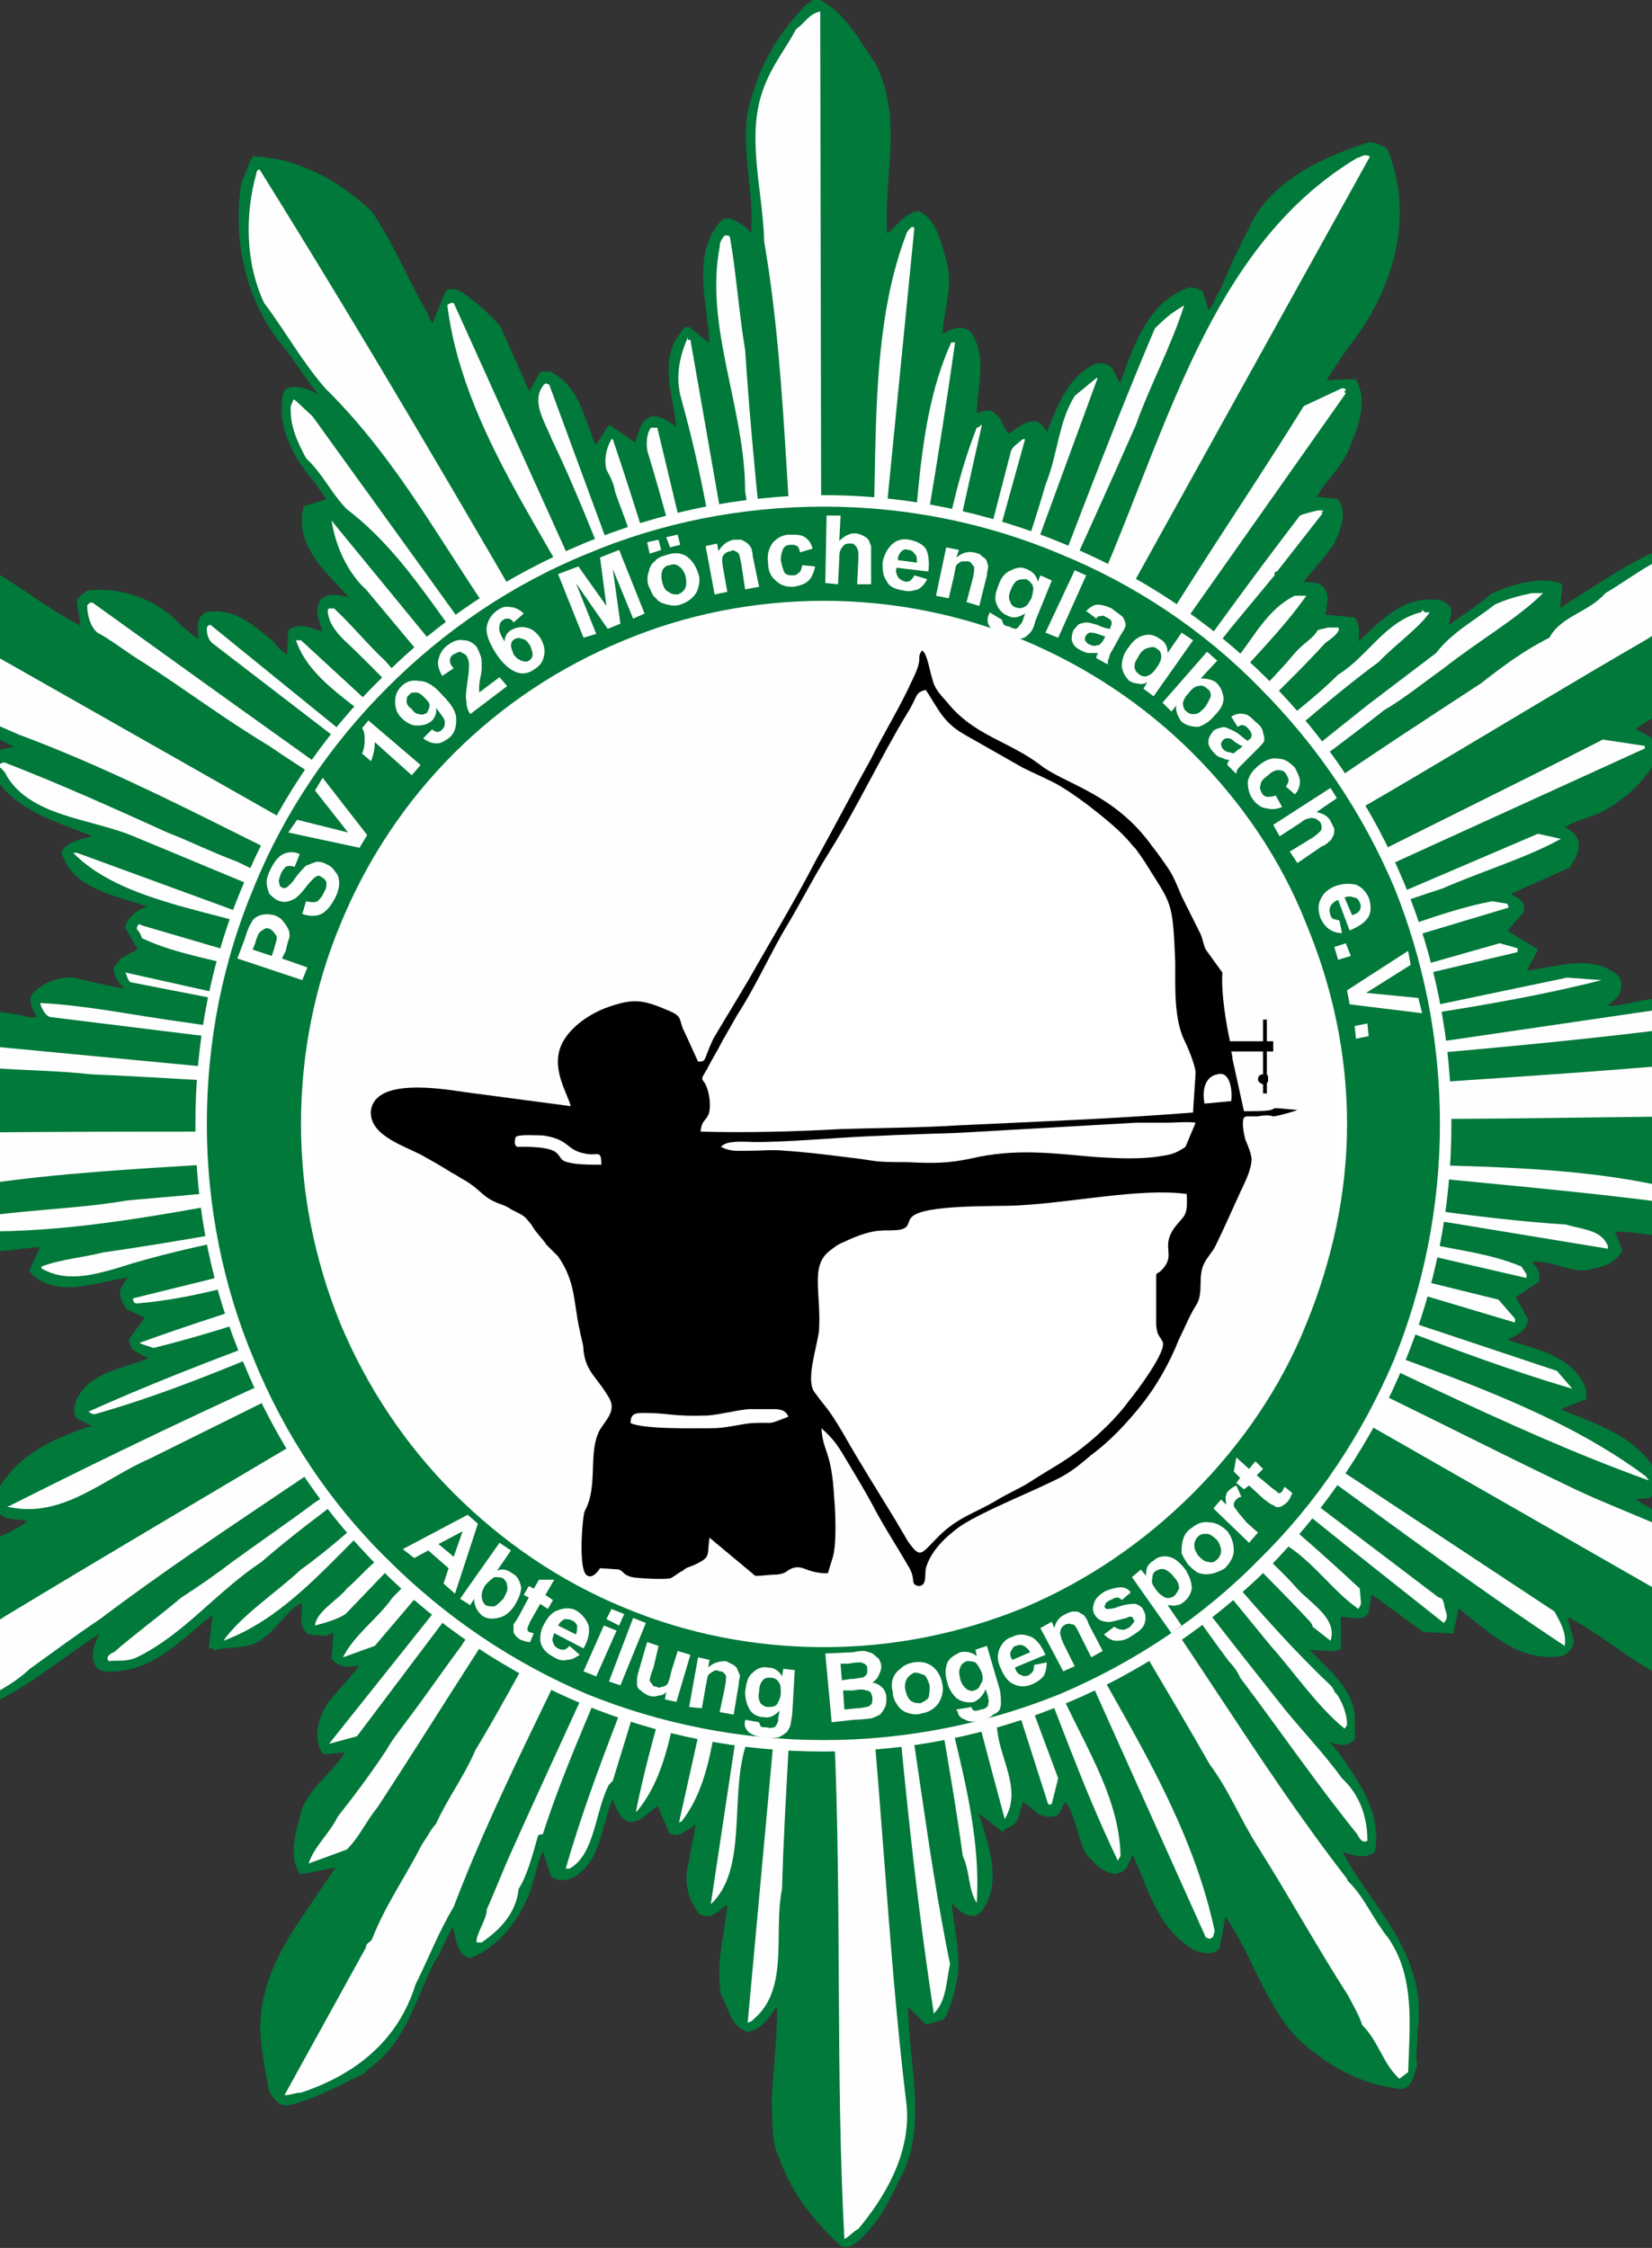 <?xml version="1.0" encoding="UTF-8"?>
<!DOCTYPE svg PUBLIC "-//W3C//DTD SVG 1.1//EN" "http://www.w3.org/Graphics/SVG/1.1/DTD/svg11.dtd">
<svg xmlns="http://www.w3.org/2000/svg" version="1.1" width="419" height="570" viewBox="0 0 419 570"><rect x="0" y="0" width="419" height="570" fill="#333333" stroke="none"/><svg xmlns:xlink="http://www.w3.org/1999/xlink" xml:space="preserve" width="570" height="570" version="1.1" style="shape-rendering:geometricPrecision; text-rendering:geometricPrecision; image-rendering:optimizeQuality; fill-rule:evenodd; clip-rule:evenodd" viewBox="0 0 1766 1766" x="-76" y="0">
 <defs>
  <style type="text/css">
   <![CDATA[
    .str0 {stroke:#00793A;stroke-width:6.247;stroke-linecap:square}
    .fil1 {fill:#FEFEFE}
    .fil0 {fill:#00793A}
    .fil5 {fill:black}
    .fil6 {fill:white}
    .fil4 {fill:#FEFEFE;fill-rule:nonzero}
    .fil2 {fill:#00793A;fill-rule:nonzero}
    .fil3 {fill:white;fill-rule:nonzero}
   ]]>
  </style>
 </defs>
 <g id="Ebene_x0020_1">
  <path id="path27" class="fil0 str0" d="M878 3c0,0 1,0 1,0 20,11 30,32 42,49 22,44 4,92 9,137 9,-4 16,-18 27,-20 12,7 15,22 19,36 6,21 -3,40 -3,60 1,0 2,1 2,1 6,-2 14,-9 21,-3 13,19 3,44 4,65 4,1 11,-5 15,-1 7,5 6,14 13,17 7,-3 12,-10 21,-10 4,2 7,7 9,11 3,1 4,-4 4,-7 7,-17 15,-39 33,-48 5,-3 10,-1 12,1l8 16c1,0 1,0 2,-1 12,-31 21,-65 53,-77 4,0 6,1 8,2l5 16c1,1 2,1 2,1 7,-5 9,-15 14,-23 8,-20 16,-35 25,-53 19,-30 51,-45 87,-57 4,0 7,1 10,3 1,0 1,0 2,1 22,53 2,111 -29,150 -8,11 -15,22 -22,33l27 -1c8,16 0,35 -6,50 -7,16 -19,25 -26,39 0,1 0,2 0,3l18 2c6,9 0,22 -4,31 -9,12 -17,21 -26,32 0,1 1,2 2,2l12 1c5,1 8,7 6,13 0,4 0,6 -2,9 0,1 2,2 3,3l22 2c4,6 2,14 1,21 1,1 2,1 2,1 19,-17 38,-41 67,-35 1,1 4,2 5,5l-3 15c0,2 3,3 3,1 12,-10 24,-16 36,-27 16,-7 36,-13 51,-8l-2 18c0,2 1,3 2,3 50,-30 102,-76 172,-52 3,3 6,4 8,7 5,16 -8,34 -13,50 -20,49 -75,58 -112,86l18 10c3,4 3,10 1,13 -10,18 -27,32 -43,40 -11,4 -21,7 -29,12 -1,0 -2,2 -2,2 5,4 13,6 13,14 0,7 -4,10 -6,15l-47 21c0,0 -1,1 -1,2 2,5 9,5 11,10 0,1 0,2 0,3l-14 16c0,0 0,1 1,2l23 14 -9 17c0,1 0,2 1,2 24,-2 52,-14 72,2 3,2 3,7 1,12 -4,5 -10,8 -12,12 12,4 27,-3 41,-4 19,-3 38,2 54,10 3,3 6,6 5,11 -3,7 -11,9 -14,15 0,0 0,1 1,2 55,-5 121,-14 162,26 8,6 18,14 20,24 -19,23 -42,38 -71,49 -2,0 -3,0 -3,0l-110 3c3,8 14,11 16,20 0,7 -7,11 -12,13 -27,16 -56,1 -82,4l7 17c-5,9 -18,12 -29,13 -14,-1 -29,-10 -42,-6 -1,5 5,7 6,12 0,1 0,3 0,4l-18 12c0,0 0,1 -1,2l10 18c-2,9 -11,10 -18,15 0,0 0,2 0,2 24,9 52,12 63,36 1,3 1,5 1,7l-23 9c0,0 0,1 0,2 29,13 64,21 80,53 1,2 1,3 1,4 0,4 -4,7 -7,9 -5,0 -9,1 -13,1 -1,1 -3,1 -2,3 45,30 111,43 126,102 6,10 9,20 11,31l-6 7c-29,11 -62,11 -91,2 -33,-14 -56,-37 -87,-53 -2,1 -3,2 -4,4l5 18c0,4 -4,8 -7,9 -34,5 -57,-21 -80,-38 -1,0 -2,0 -3,1l-4 19 -20 -1 -44 -32 -3 19c-5,5 -14,0 -22,1l0 26c-1,0 -2,1 -2,1l-22 -1c-2,1 0,5 1,6 13,14 31,27 34,48l0 18c-4,4 -11,3 -16,0 -3,-2 -5,-3 -8,-3 -1,0 -1,1 -1,1l13 16c14,20 33,45 28,74 -7,5 -17,0 -25,-2 -2,0 -2,1 -2,2 22,45 70,82 60,145 1,8 -2,15 0,24 -2,7 -4,15 -9,16 -32,-3 -58,-19 -80,-39 -27,-30 -36,-68 -58,-98 -1,0 -2,0 -3,1l-5 27c-4,4 -11,2 -16,0 -29,-17 -35,-50 -48,-76 -2,-1 -2,-1 -3,0l-6 13c-2,2 -3,2 -6,3 -9,-1 -15,-8 -21,-15 -7,-15 -8,-34 -19,-44l-7 13c-3,2 -7,1 -11,0l-15 -12c-6,5 -3,20 -13,22 -2,1 -3,2 -3,2l-19 -15c-2,0 -2,1 -3,3 7,25 20,55 3,77 -2,1 -3,2 -3,2 -9,0 -12,-7 -19,-12 -1,0 -2,0 -2,2 1,18 7,39 5,59 -2,12 -5,25 -10,33l-11 3 -15 -15c0,0 -2,0 -3,1 -1,45 17,97 -7,139 -8,17 -17,34 -31,46 -3,3 -7,5 -10,4 -20,-19 -37,-39 -47,-67 -7,-14 -5,-29 -6,-44 1,-26 5,-52 4,-77 0,-1 -1,-2 -3,-2 -7,6 -11,19 -23,21 -11,-4 -12,-17 -18,-27 -4,-24 3,-46 5,-69 0,-2 0,-3 -1,-4 -8,0 -13,13 -22,8 -9,-11 -11,-26 -7,-38 1,-12 5,-21 5,-32 -1,-1 -2,-3 -3,-2l-6 5c-3,1 -7,6 -12,4l-10 -23c-9,2 -14,14 -24,13 -7,-3 -8,-12 -12,-19 0,-1 0,-1 -2,-1 -10,19 -10,48 -27,61 -4,4 -12,7 -18,3l-8 -25c-9,11 -10,32 -17,45 -8,18 -22,35 -41,43 -7,-2 -8,-11 -10,-19 0,-2 0,-4 -1,-5 -1,-1 -2,-1 -3,-2 -7,9 -10,21 -17,31 -15,29 -22,63 -51,83l-4 4c-18,8 -36,19 -58,24 -5,0 -8,-4 -11,-9 -3,-15 -6,-31 -7,-47 0,-42 22,-72 41,-100 7,-10 13,-20 20,-29 0,-1 0,-2 0,-3l-31 6c-8,-13 -1,-32 3,-48 9,-19 28,-30 36,-48l-21 2c-7,-12 -1,-27 5,-36 9,-11 20,-22 27,-32 0,0 0,-2 0,-2 -8,0 -18,4 -24,-3l2 -22c-2,-3 -7,1 -10,2l-12 -1c-7,-6 -1,-17 -4,-25 -12,0 -23,21 -34,28 -10,9 -24,6 -36,9 0,0 -1,-1 -2,-1l3 -26c0,-1 -1,-1 -2,-2 -27,19 -48,48 -86,46 -2,-1 -4,-1 -4,-2 -6,-7 0,-18 4,-27 0,-1 -1,-2 -3,-2 -49,30 -100,86 -172,63 -6,-4 -12,-6 -15,-12 3,-23 14,-45 25,-63 17,-27 46,-37 72,-52 12,-5 27,-11 37,-20 -6,-8 -23,0 -27,-12l1 -10c15,-28 44,-41 76,-51 1,0 1,-1 2,-2l-16 -8c-3,-6 1,-13 4,-17 12,-16 36,-18 54,-26 1,-2 1,-3 0,-3l-14 -8 -2 -5 14 -19 -17 -8c-2,-3 -6,-9 -3,-14l8 -12c-25,1 -59,19 -80,-2l10 -22c-31,2 -70,13 -96,-8 -4,-3 -4,-7 -4,-9l11 -13c0,0 0,-2 -1,-2 -8,-2 -15,0 -25,-1 -32,3 -64,12 -94,-3 -22,-7 -36,-21 -54,-35 -4,-5 -7,-8 -6,-13 20,-25 43,-40 75,-51 36,-7 71,2 107,2 1,-1 3,-1 2,-3l-15 -15c-1,-2 -4,-7 -1,-11 21,-20 58,-19 86,-12 4,1 6,0 9,0 6,-3 -8,-13 -2,-20 8,-8 18,-11 28,-11 14,3 29,7 42,9 4,0 2,-4 1,-6 -4,-4 -7,-8 -7,-13l5 -6 15 -8 -11 -19c3,-8 11,-12 19,-14 1,-1 1,-2 1,-3 -25,-10 -59,-13 -69,-39 -1,-1 -1,-2 -1,-2 5,-8 18,-8 27,-12 0,0 0,-1 0,-2 -30,-13 -68,-21 -83,-53 -1,-3 -1,-4 -1,-5 3,-9 17,-6 24,-11 -54,-28 -121,-50 -137,-118 -2,-7 -3,-14 1,-18 33,-15 77,-15 112,1 25,15 47,33 73,45l-4 -24c1,-2 3,-4 6,-6 22,-3 49,6 64,20 8,8 15,14 23,19 1,0 2,-1 3,-1 0,-7 -4,-16 3,-21 21,-4 36,11 50,22 4,6 10,11 15,12 0,0 1,0 1,0l1 -21c8,-6 18,3 27,2 1,-7 -8,-17 -2,-26 7,-6 16,0 24,0 0,0 1,0 1,-2 -16,-20 -42,-38 -39,-67 0,-2 1,-3 1,-4l20 -6c-5,-7 -10,-15 -16,-22 -13,-16 -25,-39 -20,-62 0,-1 1,-2 1,-2 11,-4 23,6 32,9 1,0 1,0 1,-2 -13,-12 -22,-29 -34,-44 -28,-33 -40,-80 -33,-126 3,-7 5,-14 8,-19 36,2 67,21 89,42 17,24 29,55 44,80 1,5 4,8 5,10 1,1 2,1 3,0l11 -27c2,-2 7,0 10,2 10,7 20,16 28,25l24 54c1,0 2,0 3,-1l9 -16 5 0c22,11 25,37 35,59 1,0 2,1 2,1l11 -17 19 13c1,0 2,0 3,-1 3,-6 3,-18 12,-20 9,1 14,7 21,12 1,-25 -16,-56 3,-79 1,-3 3,-3 3,-3l20 16c1,-32 -16,-73 8,-100 3,-3 8,0 11,2 6,3 9,9 13,12 5,-32 -7,-68 -2,-101 8,-35 22,-59 45,-83 3,-1 4,-3 7,-3l0 0z"/>
  <circle class="fil1" cx="883" cy="883" r="448"/>
  <g>
   <path id="path29" class="fil1" d="M880 9l1 534c-3,3 -9,0 -12,2 -17,-116 -13,-239 -33,-355 -1,-41 -15,-84 0,-122 7,-18 17,-30 25,-45 7,-5 10,-12 19,-14l0 0zm428 113c2,0 2,0 4,1l-234 422 -21 1c0,0 -2,-1 -2,-1 87,-138 105,-336 247,-421 2,0 4,-2 6,-2l0 0zm-868 12c83,133 163,270 242,407l-19 0c-9,-13 -17,-24 -27,-37 -49,-67 -84,-139 -145,-199 -19,-22 -32,-46 -48,-67 -15,-32 -15,-70 -6,-102 0,-2 1,-2 2,-3 0,0 1,1 1,1l0 0zm514 45l-36 364c0,2 -2,2 -4,0 -2,-13 3,-30 2,-46 14,-105 -4,-221 32,-314 2,-4 4,-4 4,-5 0,0 2,1 2,1l0 0zm-147 6c0,0 1,0 2,1 5,28 7,59 12,89 6,90 16,177 26,266 0,2 -1,2 -2,2 -10,-50 -15,-105 -24,-157 0,-65 -32,-129 -20,-192 0,-4 2,-7 4,-9 0,0 0,0 2,0zm-216 53c0,0 1,0 1,0l137 303c0,2 -2,2 -4,2 0,0 -2,0 -2,-2 -40,-101 -122,-191 -136,-301 0,-1 3,-2 3,-2 0,0 0,0 1,0l0 0zm575 2c0,0 0,0 0,0 -11,34 -27,63 -38,94 -22,50 -43,96 -65,144 -11,24 -18,47 -33,68 0,-1 0,-1 0,-1 38,-96 73,-193 113,-287 8,-8 14,-13 23,-18l0 0zm-390 27c0,0 2,0 2,0l48 274c-1,2 -3,2 -3,2 -2,0 -2,0 -2,-2 -9,-46 -20,-94 -30,-140 -6,-32 -12,-58 -20,-87 -5,-17 -2,-33 5,-49 0,0 0,2 0,2l0 0zm209 2c0,0 1,0 1,0 -13,92 -29,183 -45,274 -2,0 -2,0 -4,0 0,-11 6,-22 4,-32 19,-80 9,-170 42,-242 0,0 2,0 2,0l0 0zm113 28l-91 248c-1,0 -1,0 -2,0 16,-57 36,-109 52,-164 10,-25 10,-49 23,-70l17 -14c0,0 1,0 1,0l0 0zm-433 4c0,0 0,1 2,1l88 239c-1,0 -3,0 -3,0 -29,-62 -53,-134 -83,-196 -5,-13 -17,-30 -6,-43 0,0 2,-1 2,-1l0 0zm625 4c0,0 2,0 3,1 2,0 -3,1 0,3l-167 237c-2,2 -7,1 -9,1 43,-77 96,-152 143,-228l30 -14 0 0zm-823 9l14 13 153 212c0,4 -4,2 -7,2 -42,-46 -68,-102 -119,-141 -12,-12 -19,-28 -32,-40 -7,-13 -13,-26 -12,-41l2 -5c0,0 1,0 1,0l0 0zm540 20l-47 211c0,0 -3,0 -3,0 14,-69 20,-143 46,-209 0,0 2,0 3,-2 0,0 1,0 1,0zm-257 2c0,0 2,0 2,0l49 205c0,0 0,0 0,2 -12,-20 -14,-46 -22,-69 -13,-40 -22,-78 -34,-117 -2,-5 -2,-16 2,-21 1,0 1,0 1,0 0,0 2,0 2,0l0 0zm-33 9c21,62 42,133 62,196 -1,2 -3,2 -5,2 -13,-34 -24,-73 -39,-107 -3,-16 -10,-32 -16,-49 -1,-6 -3,-11 -7,-18 -2,-9 0,-17 4,-24 0,0 1,0 1,0l0 0zm322 0c0,0 2,0 2,0l-55 198c-1,0 -3,2 -5,0l49 -189c2,-4 6,-6 9,-9 0,0 0,0 0,0l0 0zm232 56c1,0 3,0 4,0 2,1 -4,1 0,2l-36 46c-2,0 -2,1 -2,3l-34 41 -41 52c-1,1 -5,3 -9,2 33,-47 68,-95 104,-142 5,-2 10,-3 14,-4l0 0zm299 30l43 1 20 5c-29,24 -69,42 -103,65 -109,63 -218,132 -329,191l0 -19c18,-18 42,-31 63,-47 46,-32 89,-60 135,-90 18,-14 34,-26 54,-36 9,-17 31,-20 44,-35 24,-14 43,-32 73,-35l0 0zm-1446 23l474 269 1 14c-121,-47 -228,-115 -349,-160 -50,-22 -104,-43 -121,-94 -4,-11 -11,-17 -6,-29 0,0 1,0 1,0zm1315 12l9 0c-20,20 -53,39 -78,59 -17,12 -30,23 -47,33 -24,19 -46,35 -70,53 -18,11 -32,26 -52,36 -2,0 0,-4 0,-6l109 -87 54 -41c12,-16 31,-26 46,-38 11,-5 20,-7 29,-9l0 0zm-186 2l9 0c-19,27 -43,50 -66,77 -4,2 -8,3 -11,2 0,0 -1,0 -2,-1l5 -9c1,0 1,0 2,0l5 -7c21,-17 31,-49 58,-62zm-944 6l103 74 186 133c-2,3 -6,-2 -8,-2 -23,-12 -40,-25 -60,-38 -28,-20 -57,-37 -83,-55 -35,-21 -64,-43 -98,-65 -15,-9 -24,-17 -37,-24 -5,-4 -8,-13 -8,-21 0,-1 3,-4 5,-2l0 0zm185 4c2,0 2,0 4,0 14,13 27,29 40,41 19,22 40,40 60,64l0 5c0,0 -2,2 -2,2 -34,-29 -62,-61 -91,-88 -6,-6 -12,-14 -12,-23 0,0 1,-1 1,-1l0 0zm861 3l4 0c-9,13 -28,26 -40,39 -29,21 -58,47 -84,68 -12,8 -22,21 -34,28 0,-3 0,-4 0,-6 3,-9 13,-14 18,-22 24,-21 48,-38 68,-58 23,-14 37,-42 65,-49 1,0 1,-2 1,-2 0,0 2,2 2,2l0 0zm-954 10l191 155c2,1 2,2 4,2 2,2 3,2 3,4 0,2 -1,2 -3,2l-194 -149c-2,-2 -4,-5 -4,-11 0,-1 0,-2 2,-3 0,0 1,0 1,0l0 0zm878 2l8 0c3,3 -7,10 -10,12 -20,22 -46,47 -67,67 -4,0 -5,3 -7,4 -2,-2 -2,-6 0,-9 18,-20 36,-37 50,-54 7,-8 14,-11 18,-18l8 -2zm-807 10l126 116c0,1 2,3 1,7 -17,-6 -30,-25 -46,-36 -24,-31 -72,-49 -85,-87 1,0 1,0 4,0zm1023 78l33 5c0,0 0,0 0,2l-327 149c0,0 -2,0 -3,-1 0,-1 1,-2 1,-4 20,-13 44,-22 65,-35 78,-40 155,-77 231,-116zm-1256 18c44,17 86,36 128,55 18,7 36,16 55,23 59,29 118,53 174,82 -86,-30 -173,-68 -258,-103 -33,-13 -78,-15 -97,-46 -2,-5 -5,-6 -7,-9 2,-1 3,-2 5,-2l0 0zm1205 56l18 4c-27,15 -61,25 -93,39 -16,5 -32,11 -48,16 -41,18 -80,31 -120,45l243 -104 0 0zm-1148 15l298 109c-19,-2 -37,-11 -55,-16 -19,-8 -36,-10 -54,-18 -62,-29 -149,-31 -192,-75 0,0 1,0 3,0l0 0zm1112 38l12 2c0,1 1,2 1,3l-220 66c0,-4 5,-4 9,-7 24,-4 43,-15 66,-22 43,-13 90,-34 132,-42zm-1061 19l249 73c3,1 -4,2 0,3 -9,0 -20,-4 -30,-6 -43,-11 -84,-23 -127,-33 -32,-10 -65,-14 -92,-27 -1,-3 -2,-5 -4,-7 0,-1 0,-3 2,-4 0,0 2,1 2,1l0 0zm-13 37l247 55 -241 -47c-4,0 -4,-4 -6,-8 0,0 0,0 0,0zm1133 4l27 2c-86,22 -177,31 -266,48l239 -50zm-1199 20c37,2 75,10 112,15 63,9 125,21 187,32l-292 -36c-4,-1 -7,-7 -8,-11 0,0 1,0 1,0l0 0zm1272 5c15,0 30,1 42,10 0,1 -2,1 -2,1 -123,17 -245,25 -368,37l328 -48zm-1364 24l420 40c2,2 0,2 0,2 -96,-2 -193,-11 -289,-15 -27,-3 -52,-3 -78,-5 -18,-2 -37,2 -47,-11 -2,-3 -7,-7 -8,-9 -1,-1 0,-3 2,-2l0 0zm1475 9c23,-1 48,4 67,15 13,11 26,18 37,30 0,0 0,2 0,3 -11,3 -24,0 -36,1 -9,2 -16,-1 -24,2 -35,0 -69,0 -104,0 -76,0 -152,2 -229,2 -13,0 -25,-2 -39,-2 -13,0 -24,2 -37,2 -29,0 -58,-2 -85,0 -4,-4 -2,-9 -2,-15 152,-16 300,-19 452,-38l0 0zm-1121 62l62 0 6 2c0,3 1,7 -2,9 -22,2 -44,3 -66,5 -116,14 -234,11 -347,33 -34,2 -68,8 -100,4 -28,-6 -51,-21 -69,-41 -1,-1 -2,-2 -2,-5 59,-5 120,-2 181,-5 73,-1 143,-1 217,-1 40,-1 80,0 120,-1l0 0zm671 18c125,17 269,-2 384,38 1,1 2,4 2,4 -5,2 -13,-2 -19,0 -91,-13 -179,-19 -267,-29 -33,-2 -66,-7 -97,-11 -1,0 -3,0 -3,-1 0,0 0,-1 0,-1l0 0zm-614 11c3,0 4,0 5,0 2,0 2,1 2,2 -138,8 -281,60 -414,46 47,-15 104,-13 156,-22 84,-7 169,-16 251,-26zm616 11c10,1 18,4 29,5 78,9 155,24 234,29 13,4 28,4 33,17 0,0 0,1 0,2l-298 -49c-2,-3 0,-4 2,-4zm-642 16c-9,2 -16,4 -27,6 -68,16 -141,25 -209,47 -18,5 -38,10 -56,0 -1,0 -1,-2 -1,-2 16,-6 33,-7 48,-11 84,-12 165,-29 245,-40zm640 4c49,7 100,18 148,27 28,7 56,9 82,20l4 6c0,0 0,1 0,3l-234 -54c-2,0 -2,0 0,-2l0 0zm-614 11c3,0 4,0 5,0 -9,6 -22,5 -30,11 -75,16 -146,48 -219,54 -3,0 -3,-3 -3,-4l247 -61c0,0 0,0 0,0l0 0zm611 9l215 53 13 15c0,1 0,3 0,3l-228 -68c0,0 -1,-1 0,-3 0,0 0,0 0,0zm-604 9c0,0 2,0 2,0 -78,29 -159,62 -240,82 -5,-2 -7,-2 -11,-4 80,-29 169,-54 249,-78zm604 13l261 87 12 14c-92,-27 -181,-67 -273,-99 0,0 -2,-3 0,-2l0 0zm-602 7c0,0 0,0 0,0 -94,38 -191,87 -286,114 -3,0 -3,-1 -5,-2 91,-41 193,-75 291,-112zm602 15c110,52 239,79 331,148 1,2 2,2 2,3 -114,-41 -221,-100 -335,-148 0,-1 1,-4 2,-3l0 0zm-597 6c0,1 0,1 0,2 0,1 0,1 0,3l-248 123c-35,15 -68,47 -110,38 -2,0 -2,0 -2,0 117,-59 233,-113 359,-166 0,0 1,0 1,0zm589 18c96,39 183,86 275,130 50,25 111,41 150,78 11,16 23,33 29,52 2,4 0,8 2,10 -6,3 -11,-4 -20,-6 -5,-3 -9,-7 -13,-10 -5,-1 -7,-1 -9,-3l-201 -115 -217 -124 3 -12c0,0 0,0 1,0zm-585 17c0,0 3,0 4,0l5 8c-96,75 -202,137 -300,211 -18,12 -37,26 -55,39 -13,12 -28,20 -43,26 -14,3 -24,5 -36,5 -14,-3 -32,0 -44,-10 33,-23 69,-39 103,-62 86,-52 171,-102 257,-153 23,-16 45,-29 70,-44 14,-5 25,-14 39,-20l0 0zm572 28l280 185c3,6 10,16 8,27 -68,-45 -130,-91 -196,-139 -16,-10 -26,-19 -38,-28 -19,-15 -41,-26 -58,-43 0,-1 2,-3 4,-2l0 0zm-558 1c0,0 1,1 1,1 -8,12 -21,21 -33,28l-33 28c-14,9 -27,22 -42,32 -25,19 -48,36 -71,56 -36,24 -61,57 -98,75 -9,4 -16,2 -22,3 -3,-3 1,-6 4,-7 16,-14 34,-27 53,-43 14,-9 27,-18 40,-28 22,-16 44,-31 64,-46 23,-15 45,-33 68,-49 11,-9 21,-16 31,-24 15,-8 24,-20 38,-26l0 0zm548 22l199 151c4,0 4,5 5,9 2,5 2,8 -1,11 -68,-54 -139,-109 -207,-170 1,0 0,-1 3,-1 0,0 1,0 1,0l0 0zm-539 1c0,1 0,2 -1,3l-6 3 -54 52c-53,36 -93,103 -156,126 14,-20 43,-39 61,-56 24,-17 46,-38 68,-56 5,-5 10,-8 15,-11 23,-22 48,-43 73,-61 0,0 0,0 0,0zm527 17c49,38 102,82 149,126l1 12c0,0 -1,2 -2,4 -19,-13 -35,-36 -55,-49 -20,-22 -45,-42 -63,-61 -5,-2 -7,-6 -12,-10l-20 -19c0,-2 0,-3 1,-3 0,0 0,0 1,0l0 0zm-514 1c0,0 0,1 2,3l-11 11 -4 5 -121 126c-6,4 -16,7 -24,9 1,-11 18,-20 25,-29 8,-7 13,-13 22,-21 34,-31 73,-70 109,-104 0,0 2,0 2,0l0 0zm502 16c19,14 34,36 51,50 18,18 43,39 59,57 11,13 34,25 28,43l-14 -11c0,-1 -1,-3 -3,-5 -38,-41 -86,-84 -123,-132 0,-2 1,-2 2,-2l0 0zm-491 2c0,0 1,0 2,1 1,0 1,2 1,4l-125 147 -25 9c9,-18 27,-30 39,-47 36,-36 70,-76 106,-114 0,0 2,0 2,0l0 0zm14 16c1,2 1,2 3,4l-153 203 -22 6 114 -143c1,-1 1,-2 2,-3l55 -67c0,0 1,0 1,0l0 0zm464 2c51,52 96,113 151,165 3,3 3,6 5,7 4,6 8,15 8,24 0,0 -1,2 -2,3 -22,-18 -40,-45 -58,-65l-108 -132c2,-1 0,-2 2,-4 0,0 2,2 2,2l0 0zm-447 16l4 4c-2,12 -14,21 -20,34 -10,13 -17,26 -26,38 -38,57 -71,111 -109,169 -9,11 -14,23 -24,33l-30 11c4,-13 16,-23 23,-37 15,-19 26,-34 38,-52 5,-9 11,-16 16,-23 16,-21 28,-39 43,-59 22,-34 43,-66 68,-97 6,-7 7,-15 16,-21 0,0 1,0 1,0l0 0zm429 0c1,0 2,0 3,2l93 119 38 48c14,17 31,35 44,53 13,12 20,29 20,49 -4,3 -7,-3 -8,-5 -33,-41 -61,-82 -92,-123 -2,-5 -6,-10 -9,-13 -29,-39 -55,-79 -85,-117 -1,-4 -4,-4 -6,-9 0,0 0,-4 2,-4l0 0zm-17 16c72,93 126,191 199,285 0,1 1,2 1,2 13,13 19,29 31,44 22,31 17,71 16,106 -2,1 -5,4 -7,5 -13,-12 -16,-29 -29,-42 -3,-9 -7,-15 -11,-23 -25,-39 -47,-79 -71,-117 -14,-22 -23,-45 -38,-65 -33,-58 -67,-113 -98,-168 -2,-7 -5,-9 -7,-12 1,-8 9,-11 14,-15zm-383 10c5,3 9,4 11,8 -40,97 -93,189 -131,289 -12,20 -20,41 -30,61 -14,45 -48,71 -90,85 -5,0 -8,2 -13,2l64 -116c0,-4 4,-4 5,-7 10,-26 27,-50 39,-74 5,-7 7,-12 11,-16 9,-20 22,-37 31,-58 35,-58 63,-118 103,-174 0,0 0,0 0,0l0 0zm32 22c0,0 2,1 2,1 -3,13 -9,22 -12,35 -24,64 -52,120 -72,182 -1,0 -4,0 -4,2 -4,14 -8,30 -15,41 -2,20 -16,33 -29,42 -3,0 -4,0 -4,0 -1,-6 8,-18 8,-26 8,-18 14,-34 21,-49 26,-58 51,-111 77,-169 7,-18 16,-36 23,-54 2,-3 2,-4 5,-6 0,0 0,1 0,1l0 0zm308 -1c0,0 1,1 1,2 44,98 114,185 137,293 -1,3 -1,5 -2,5 -1,1 -1,1 -2,1 0,0 -1,0 -3,-1l-133 -296c0,-1 0,-2 0,-3 0,0 1,0 2,-1l0 0zm-287 12c1,0 2,1 2,2l-50 163c-1,1 -3,3 -3,3 -11,21 -11,55 -31,66 -1,0 -3,0 -3,0 23,-80 57,-154 84,-233 0,0 1,-1 1,-1l0 0zm265 0c0,0 0,1 2,2 7,21 18,39 25,63 17,54 58,103 59,159 -1,2 -2,3 -2,4 -28,-58 -50,-122 -75,-184 -3,-16 -9,-26 -13,-41 0,-1 2,-3 4,-3l0 0zm-243 9c1,0 2,0 2,0 1,16 -6,32 -9,47 -16,47 -15,98 -44,133 -1,0 -1,1 -1,1 12,-60 32,-119 50,-181 0,0 2,0 2,0zm220 0c1,0 3,0 3,1l57 153 -5 20c-1,1 -2,1 -3,0l-54 -169c0,-2 0,-2 1,-5 0,0 1,0 1,0l0 0zm-197 8c2,0 2,0 4,1 0,8 -2,19 -4,29 -13,49 -9,112 -39,150 -1,0 -2,1 -2,1l40 -180c0,0 0,0 1,-1zm175 0c0,0 1,1 1,1 12,32 20,72 33,106 2,24 20,48 6,71 -15,-56 -33,-120 -42,-177 0,0 0,0 2,-1l0 0zm-153 6c0,0 0,0 2,0l-4 36c-2,26 -7,53 -9,80 -12,40 2,96 -27,123l36 -239c0,0 2,0 2,0l0 0zm129 0c1,0 0,2 2,2 10,78 45,159 40,236 -7,-11 -5,-24 -11,-37 -9,-67 -23,-134 -32,-201 0,0 0,0 1,0l0 0zm-106 4c1,0 4,0 4,0 0,73 -7,147 -9,223 -7,34 6,78 -22,102 -2,2 -2,2 -5,3l30 -327c0,0 1,0 2,-1l0 0zm80 0c0,0 1,1 1,1 18,93 27,188 46,281 -3,14 -3,30 -13,39 0,0 0,0 0,-2 -16,-105 -26,-211 -35,-318 0,0 1,0 1,-1zm-37 3l14 0c16,125 20,260 36,391 3,38 -18,72 -38,96 -4,2 -7,6 -11,8 -7,-130 -2,-264 -8,-397 1,-32 -1,-65 1,-96l5 -2c0,0 1,0 1,0l0 0zm516 -523l14 4c0,0 0,1 0,3l-225 53 211 -60 0 0zm-193 82c0,0 2,0 2,0l-19 4 17 -4zm-655 121l6 0 -6 1c-2,-1 0,-1 0,-1zm-70 -535l105 128 -7 11 -71 -85c0,0 -21,-17 -27,-54l0 0zm0 0l0 0 0 0z"/>
  </g>
  <path class="fil2" d="M883 394c135,0 257,54 346,143 88,88 143,211 143,346 0,135 -55,257 -143,346 -89,88 -211,143 -346,143 -135,0 -258,-55 -346,-143 -89,-89 -143,-211 -143,-346 0,-135 54,-258 143,-346 88,-89 211,-143 346,-143zm287 201c-73,-73 -175,-119 -287,-119 -113,0 -214,46 -288,119 -73,74 -119,176 -119,288 0,112 46,214 119,287 74,74 175,119 288,119 112,0 214,-45 287,-119 74,-73 119,-175 119,-287 0,-112 -45,-214 -119,-288z"/>
  <path class="fil3" d="M883 389c66,0 130,14 188,38 61,25 115,61 161,107 45,45 82,100 107,160 24,58 37,122 37,189 0,67 -13,130 -37,188 -25,61 -62,115 -107,161 -46,45 -100,82 -161,107 -58,24 -122,37 -188,37 -67,0 -131,-13 -189,-37 -60,-25 -115,-62 -160,-107 -46,-46 -82,-100 -107,-161 -25,-58 -38,-121 -38,-188 0,-67 13,-131 38,-189 25,-60 61,-115 107,-160 45,-46 100,-82 160,-107 58,-24 122,-38 189,-38zm185 46c-57,-24 -120,-37 -185,-37 -66,0 -129,13 -186,37 -59,24 -112,60 -157,105 -45,45 -81,98 -105,157 -24,57 -37,120 -37,186 0,65 13,128 37,185 24,59 60,113 105,157 45,45 98,81 157,106 57,23 120,36 186,36 65,0 128,-13 185,-36 59,-25 113,-61 157,-106 45,-44 81,-98 106,-157 23,-57 36,-120 36,-185 0,-66 -13,-129 -36,-186 -25,-59 -61,-112 -106,-157 -44,-45 -98,-81 -157,-105zm99 163c-37,-37 -81,-66 -131,-87 -47,-19 -99,-30 -153,-30 -55,0 -107,11 -154,30 -49,21 -94,50 -131,87 -37,38 -67,82 -87,131 -20,47 -30,99 -30,154 0,54 10,106 30,154 20,49 50,93 87,130 37,37 82,67 131,87 47,20 99,31 154,31 54,0 106,-11 153,-31 50,-20 94,-50 131,-87 37,-37 67,-81 87,-130 20,-48 31,-100 31,-154 0,-55 -11,-107 -31,-154 -20,-49 -50,-93 -87,-131zm-127 -95c50,21 95,51 133,89 38,38 69,83 89,134 20,48 32,101 32,157 0,55 -12,108 -32,157 -20,50 -51,95 -89,133 -38,38 -83,69 -133,90 -49,20 -102,31 -157,31 -56,0 -109,-11 -157,-31 -51,-21 -96,-52 -134,-90 -38,-38 -68,-83 -89,-133 -20,-49 -31,-102 -31,-157 0,-56 11,-109 31,-157 21,-51 51,-96 89,-134 38,-38 83,-68 134,-89 48,-20 101,-31 157,-31 55,0 108,11 157,31z"/>
  <path class="fil4" d="M473 770l-51 -17 6 -16c2,-7 4,-11 5,-12 1,-3 4,-5 7,-6 3,-1 7,-1 11,0 3,1 6,3 7,5 2,2 3,4 4,6 1,2 1,4 1,6 -1,3 -2,6 -3,11l-3 6 20 7 -4 10zm-39 -24l15 5 2 -6c1,-4 2,-7 2,-8 0,-2 -1,-3 -2,-4 -1,-2 -2,-2 -3,-3 -2,-1 -4,-1 -5,0 -2,1 -3,2 -4,3 -1,2 -2,4 -3,8l-2 5zm39 -28l3 -10c4,1 7,1 9,0 2,-2 4,-4 5,-7 2,-3 2,-5 2,-8 -1,-2 -2,-3 -4,-4 -1,-1 -2,-1 -3,-1 -2,1 -3,2 -4,3 -1,1 -3,3 -6,7 -4,5 -7,8 -10,9 -4,2 -8,2 -12,0 -2,-1 -4,-3 -6,-5 -1,-3 -2,-6 -2,-9 0,-3 1,-6 3,-10 3,-6 6,-10 10,-12 4,-2 9,-2 13,0l-4 10c-3,-1 -5,-1 -7,0 -1,1 -3,3 -4,6 -1,3 -2,5 -1,7 0,2 1,3 2,3 1,1 2,1 4,0 1,-1 4,-3 7,-8 3,-4 6,-7 8,-9 3,-1 5,-2 8,-3 2,0 5,0 8,2 3,1 5,3 7,6 2,2 3,5 3,9 0,3 -1,7 -3,11 -3,6 -7,11 -11,13 -4,2 -9,2 -15,0zm45 -52l-56 -12 7 -10 40 10 -26 -33 6 -10 35 45 -6 10zm48 -65l-7 8 -29 -26c0,5 -1,10 -3,15l-7 -6c1,-2 2,-6 2,-10 0,-4 0,-7 -2,-10l5 -6 41 35zm2 -21l7 -7c1,1 3,2 4,2 2,0 3,-1 4,-2 2,-2 2,-4 2,-6 0,-2 -3,-6 -7,-11 1,4 -1,8 -3,10 -3,3 -7,4 -12,4 -4,0 -8,-2 -12,-6 -4,-4 -5,-8 -5,-13 0,-4 1,-8 5,-12 4,-4 9,-5 14,-4 6,0 12,4 18,11 7,7 11,13 11,19 0,6 -1,11 -6,15 -3,2 -6,4 -9,4 -4,0 -7,-1 -11,-4zm1 -32c-2,-2 -4,-4 -7,-4 -2,0 -4,0 -5,2 -2,1 -2,3 -2,5 0,2 1,4 4,6 2,3 4,4 6,4 2,1 4,0 6,-1 1,-2 2,-4 2,-6 0,-2 -2,-4 -4,-6zm59 -16l6 7 -29 22c-2,-3 -3,-6 -3,-10 -1,-4 0,-9 1,-17 1,-6 1,-10 1,-12 0,-3 -1,-5 -2,-7 -1,-1 -3,-2 -5,-3 -1,0 -3,1 -5,2 -2,1 -3,3 -3,5 0,2 1,4 3,6l-9 6c-3,-5 -4,-10 -3,-13 1,-4 3,-8 7,-11 4,-3 8,-5 13,-4 4,0 7,2 10,5 1,2 2,4 3,7 1,2 1,5 1,8 0,2 0,5 -1,9 -1,5 -1,7 -1,9 0,1 0,2 0,3l16 -12zm19 -50l-8 7c-1,-2 -3,-3 -4,-3 -2,0 -3,0 -4,1 -2,1 -3,3 -3,5 -1,3 1,7 4,12 0,-4 2,-7 5,-9 4,-2 8,-3 12,-2 5,1 8,4 11,8 3,5 4,10 3,14 -1,5 -3,8 -8,11 -4,3 -9,4 -14,2 -5,-2 -11,-7 -16,-15 -5,-8 -8,-15 -7,-21 1,-5 4,-10 9,-13 3,-2 6,-3 10,-2 3,0 7,2 10,5zm-8 32c2,3 4,4 6,5 3,1 5,1 6,0 2,-1 3,-3 3,-5 0,-2 -1,-4 -2,-7 -2,-3 -4,-5 -6,-5 -2,-1 -4,-1 -6,0 -2,1 -3,3 -3,5 0,2 1,4 2,7zm55 -13l-20 -50 16 -6 22 31 -5 -38 15 -6 20 50 -9 4 -16 -39 6 43 -10 4 -25 -36 16 40 -10 3zm51 -41c-1,-3 -1,-7 0,-10 1,-4 2,-7 5,-9 2,-3 6,-4 9,-5 6,-2 11,-2 16,1 4,3 7,7 9,13 2,5 1,10 -1,15 -3,5 -7,8 -13,10 -3,1 -6,1 -10,0 -4,-1 -7,-2 -9,-5 -3,-2 -4,-6 -6,-10zm11 -2c1,3 2,6 5,7 2,2 5,2 7,2 3,-1 5,-3 6,-5 1,-3 1,-6 0,-10 -1,-3 -3,-6 -5,-7 -2,-2 -5,-2 -7,-1 -3,0 -5,2 -6,4 -1,3 -1,6 0,10zm-10 -23l-2 -9 9 -2 2 8 -9 3zm16 -5l-3 -8 9 -2 2 8 -8 2zm70 31l-11 2 -3 -20c-1,-4 -1,-6 -2,-8 -1,-1 -2,-2 -3,-2 -1,-1 -2,-1 -3,0 -2,0 -4,1 -5,2 -1,1 -2,2 -2,4 0,2 0,5 1,9l3 17 -10 2 -7 -38 9 -2 1 6c3,-5 7,-8 12,-9 2,0 4,0 6,0 2,1 4,2 5,3 1,1 2,2 3,4 0,1 1,3 1,6l5 24zm42 -30l-10 3c0,-2 -1,-4 -2,-5 -2,-1 -3,-1 -5,-1 -3,0 -5,1 -6,3 -1,2 -2,5 -2,9 1,5 2,8 3,10 2,2 4,2 7,2 2,0 3,-1 4,-2 2,-1 2,-3 3,-6l10 1c-1,5 -3,9 -5,11 -3,3 -7,4 -12,5 -6,0 -10,-1 -14,-5 -4,-3 -6,-8 -6,-14 -1,-7 1,-12 4,-16 3,-3 7,-6 13,-6 5,0 9,0 12,2 3,2 5,5 6,9zm22 -26l-1 20c4,-4 8,-6 12,-6 3,0 5,1 7,2 2,1 3,2 4,3 1,2 1,3 2,5 0,1 0,4 0,7l0 23 -11 0 1 -20c0,-5 0,-7 -1,-8 0,-1 -1,-2 -2,-3 -1,-1 -2,-1 -3,-1 -2,0 -4,0 -5,1 -1,1 -2,2 -3,4 -1,2 -1,4 -1,7l-1 20 -10 -1 1 -53 11 0zm58 47l10 3c-2,4 -4,6 -7,8 -4,1 -7,2 -11,1 -7,-1 -12,-3 -14,-8 -3,-4 -3,-9 -3,-14 1,-6 4,-11 7,-14 4,-4 9,-5 14,-4 5,1 10,3 13,7 2,4 3,10 2,18l-25 -3c-1,3 0,5 1,7 1,2 3,3 6,4 1,0 3,0 4,-1 1,-1 2,-2 3,-4zm2 -10c0,-3 0,-6 -2,-7 -1,-2 -3,-3 -5,-3 -2,-1 -4,0 -5,1 -2,2 -3,4 -3,7l15 2zm49 34l-10 -3 5 -19c1,-4 1,-7 1,-8 0,-1 -1,-2 -2,-3 0,-1 -2,-2 -3,-2 -2,0 -3,0 -5,0 -2,1 -3,2 -4,3 -1,2 -1,5 -2,9l-4 17 -10 -2 8 -38 10 2 -2 6c5,-4 9,-5 14,-4 3,1 5,1 6,3 2,1 3,2 4,4 0,1 1,3 1,4 0,2 -1,4 -1,7l-6 24zm8 5l10 6c0,1 0,2 1,3 0,1 2,2 4,2 2,1 4,2 6,2 1,-1 2,-1 2,-2 1,-1 2,-2 3,-4l2 -6c-5,3 -9,4 -13,2 -5,-2 -8,-5 -10,-11 -1,-4 0,-8 2,-13 2,-6 5,-10 10,-12 4,-2 8,-3 12,-1 5,2 8,5 9,10l2 -5 9 4 -13 32c-1,5 -3,8 -4,9 -2,2 -4,4 -5,4 -2,1 -4,1 -7,1 -2,0 -5,-1 -8,-2 -6,-2 -10,-5 -12,-8 -2,-3 -2,-7 0,-10 0,0 0,-1 0,-1zm17 -18c-2,4 -2,7 -1,9 1,3 2,4 4,5 3,1 5,1 7,0 3,-1 4,-4 6,-7 1,-4 2,-7 1,-10 -1,-2 -3,-4 -5,-5 -2,0 -5,0 -7,1 -2,1 -4,4 -5,7zm27 34l23 -49 9 4 -22 49 -10 -4zm40 -11l-8 -6c3,-3 6,-5 9,-5 3,0 7,1 11,3 4,3 7,5 9,7 1,2 2,4 2,6 0,2 -2,5 -4,8l-6 11c-2,3 -3,5 -3,7 -1,1 -1,3 -1,5l-9 -5c0,-1 0,-2 1,-3 0,-1 0,-1 0,-1 -3,0 -5,0 -7,0 -2,0 -4,-1 -6,-2 -4,-2 -6,-4 -7,-7 -1,-3 0,-6 1,-9 2,-2 3,-4 5,-5 1,0 3,-1 5,-1 3,0 5,1 9,2 4,2 8,3 10,3l0 -1c1,-2 1,-3 1,-4 0,-2 -2,-3 -4,-4 -2,-1 -3,-2 -4,-1 -2,0 -3,0 -4,2zm7 14c-1,0 -3,-1 -6,-2 -3,-1 -5,-1 -6,-1 -1,0 -2,1 -3,2 -1,1 -1,3 -1,4 1,1 2,3 3,3 2,1 4,2 6,1 1,0 2,0 3,-1 1,-1 2,-2 3,-4l1 -2zm38 47l-8 -6 3 -5c-2,1 -5,2 -7,1 -3,0 -5,-1 -7,-2 -3,-3 -5,-6 -6,-11 0,-5 1,-10 5,-15 4,-6 8,-9 13,-10 4,-1 8,0 12,3 4,2 6,6 6,11l11 -16 9 6 -31 44zm-11 -33c-2,4 -4,6 -4,9 0,3 1,5 4,7 1,1 4,2 6,1 3,-1 5,-3 7,-6 3,-4 4,-7 4,-9 0,-3 -1,-5 -3,-6 -2,-2 -4,-2 -7,-1 -2,0 -5,2 -7,5zm18 38l35 -40 8 7 -13 14c5,0 9,1 12,3 4,4 5,7 6,12 0,5 -2,9 -7,14 -4,5 -9,8 -13,9 -5,0 -9,-1 -13,-4 -1,-1 -2,-3 -3,-5 -1,-3 -2,-5 -1,-8l-4 5 -7 -7zm21 -8c-3,3 -4,5 -5,8 0,3 1,6 3,7 2,2 4,2 6,2 3,0 5,-2 8,-5 3,-4 4,-7 5,-9 0,-3 -1,-5 -3,-6 -2,-2 -4,-3 -7,-2 -2,0 -5,2 -7,5zm38 27l-5 -8c3,-2 7,-3 10,-2 3,0 6,3 9,6 4,3 6,6 6,9 1,2 1,4 1,6 -1,2 -3,4 -6,7l-9 9c-2,2 -4,4 -5,5 -1,1 -2,3 -2,5l-7 -7c0,-1 0,-2 1,-3 0,-1 1,-1 1,-1 -3,0 -5,-1 -7,-2 -2,0 -4,-2 -5,-3 -3,-3 -5,-6 -5,-9 0,-4 2,-6 4,-9 2,-1 3,-2 5,-2 2,-1 4,-1 6,0 2,1 5,2 8,4 4,3 6,5 8,6l1 -1c2,-1 2,-3 2,-4 0,-1 -1,-3 -3,-5 -1,-1 -2,-2 -3,-2 -2,-1 -3,0 -5,1zm4 15c-2,0 -4,-2 -6,-3 -2,-2 -4,-3 -5,-3 -2,0 -3,0 -4,1 -1,1 -2,2 -2,4 0,1 1,3 2,4 1,1 3,2 5,2 2,1 3,1 4,0 1,-1 2,-2 4,-3l2 -2zm41 38l-7 -6c1,-2 2,-3 2,-5 0,-2 -1,-3 -2,-5 -1,-2 -3,-3 -6,-3 -2,0 -5,1 -8,4 -4,3 -6,5 -6,8 -1,2 0,4 1,6 1,2 3,3 5,3 1,0 3,0 6,-1l5 9c-5,2 -9,2 -12,1 -4,0 -8,-3 -11,-7 -3,-4 -4,-9 -4,-14 1,-5 4,-9 9,-13 5,-4 10,-6 15,-5 5,0 9,3 13,7 2,4 4,8 4,11 0,3 -1,7 -4,10zm33 3l-16 11c5,1 9,3 11,7 1,2 2,4 3,6 0,2 0,4 -1,6 -1,1 -1,3 -3,4 -1,1 -3,3 -6,4l-19 13 -6 -9 18 -11c3,-2 5,-4 6,-5 1,-1 1,-2 1,-3 0,-1 0,-2 -1,-4 -1,-1 -2,-2 -4,-3 -1,0 -3,-1 -5,0 -1,0 -4,1 -6,3l-17 11 -5 -9 45 -29 5 8zm2 96l2 10c-4,0 -7,-1 -10,-3 -3,-2 -5,-5 -7,-9 -2,-6 -2,-11 1,-16 2,-4 6,-7 11,-9 6,-2 11,-2 16,-1 5,2 8,6 10,10 2,6 2,11 0,15 -3,5 -8,8 -15,11l-9 -24c-3,1 -5,3 -6,5 -1,2 -1,4 0,7 0,1 1,2 2,3 2,0 3,1 5,1zm10 -4c3,-1 5,-2 6,-4 1,-2 1,-4 0,-6 -1,-2 -2,-4 -5,-4 -2,-1 -4,-1 -7,0l6 14zm-14 25l9 -3 4 10 -10 3 -3 -10zm10 34l48 -31 2 11 -35 22 41 4 3 12 -57 -7 -2 -11zm6 28l10 -2 1 10 -10 2 -1 -10z"/>
  <path class="fil4" d="M593 1252l-9 -8 4 -12 -16 -14 -11 6 -9 -7 51 -27 8 7 -18 55zm-1 -29l7 -20 -19 10 12 10zm5 33l31 -44 9 6 -11 16c4,-2 8,-1 12,2 4,2 6,6 7,11 0,4 -2,9 -5,14 -4,6 -8,9 -13,10 -5,1 -9,1 -13,-2 -1,-1 -3,-3 -4,-5 -1,-2 -2,-5 -2,-8l-3 5 -8 -5zm20 -11c-2,3 -3,6 -3,8 0,4 1,6 3,8 2,1 4,1 7,1 2,-1 4,-3 7,-6 2,-4 4,-7 3,-10 0,-2 -1,-4 -3,-6 -2,-1 -4,-1 -7,-1 -2,1 -4,3 -7,6zm53 12l-4 7 -6 -4 -8 14c-1,3 -2,4 -2,5 0,0 0,1 0,2 0,0 0,0 1,1 1,0 2,1 4,1l-3 7c-3,0 -5,-1 -8,-2 -1,-1 -3,-2 -4,-4 -1,-1 -1,-2 -1,-3 0,-2 0,-3 0,-5 1,-1 2,-3 4,-6l8 -15 -4 -2 4 -7 4 2 4 -7 12 0 -7 12 6 4zm13 36l8 7c-3,2 -6,4 -10,4 -3,1 -7,0 -10,-2 -6,-3 -10,-7 -11,-13 0,-4 0,-8 3,-13 3,-6 7,-10 11,-11 5,-2 10,-2 14,0 5,3 8,7 10,12 1,5 0,11 -4,18l-23 -12c-1,3 -2,5 -1,7 1,3 2,4 4,5 2,1 3,1 4,1 2,0 3,-1 5,-3zm5 -9c1,-2 1,-5 1,-7 -1,-2 -2,-3 -4,-4 -2,-1 -4,-1 -6,-1 -2,1 -4,3 -5,5l14 7zm24 -12l4 -8 10 4 -4 9 -10 -5zm-18 41l16 -36 10 4 -16 36 -10 -4zm20 8l19 -50 10 4 -20 49 -9 -3zm44 14l1 -6c-1,2 -4,3 -6,3 -3,1 -5,1 -8,0 -2,-1 -4,-2 -6,-4 -2,-1 -3,-3 -3,-5 0,-3 0,-6 1,-9l7 -24 9 3 -4 17c-2,5 -3,9 -3,10 0,1 1,2 2,3 0,1 1,2 3,2 2,1 3,1 5,0 2,0 3,-1 4,-2 1,-2 2,-5 3,-10l5 -16 10 3 -11 37 -9 -2zm54 12l-11 -2 4 -19c1,-5 1,-7 1,-9 0,-1 -1,-2 -2,-3 -1,-1 -2,-1 -3,-1 -2,-1 -4,-1 -5,0 -2,1 -3,2 -4,3 -1,2 -1,5 -2,9l-3 17 -10 -1 7 -39 9 2 -1 6c4,-4 9,-5 14,-5 2,1 4,2 6,3 1,1 3,2 3,4 1,1 1,3 2,4 0,2 -1,4 -1,7l-4 24zm9 4l11 2c0,1 1,2 1,3 1,1 3,1 5,1 3,1 5,0 6,0 1,-1 2,-2 2,-3 1,-1 1,-2 1,-4l1 -6c-4,4 -8,6 -12,5 -6,0 -10,-3 -12,-7 -2,-4 -3,-8 -3,-13 1,-7 2,-12 6,-15 3,-3 7,-5 12,-4 5,0 9,3 11,7l1 -6 9 1 -2 35c-1,5 -1,8 -2,10 -1,2 -2,4 -4,5 -1,1 -3,2 -5,3 -3,0 -6,1 -9,0 -7,0 -11,-2 -14,-4 -3,-3 -4,-6 -3,-9 0,0 0,-1 0,-1zm11 -22c-1,4 0,7 1,9 2,2 4,3 6,3 2,0 5,0 7,-2 1,-2 3,-5 3,-9 0,-4 0,-7 -2,-9 -1,-2 -4,-3 -6,-3 -2,0 -5,0 -6,2 -2,2 -3,5 -3,9zm52 -30l22 -1c4,-1 7,-1 9,-1 3,1 4,1 6,2 2,1 3,3 5,4 1,2 2,4 2,6 0,3 -1,5 -2,7 -1,3 -3,4 -5,6 3,0 6,2 8,4 2,2 3,5 3,8 0,2 0,5 -1,7 -1,2 -2,4 -4,6 -2,1 -4,2 -7,3 -2,0 -6,1 -13,1l-18 2 -5 -54zm12 8l1 13 7 -1c4,0 7,-1 8,-1 2,0 3,-1 4,-2 1,-1 1,-3 1,-4 0,-2 0,-3 -1,-4 -1,-1 -3,-2 -5,-2 -1,0 -4,0 -9,1l-6 0zm2 21l1 15 10 -1c4,0 6,-1 7,-1 2,0 3,-1 4,-2 1,-1 1,-3 1,-5 0,-2 -1,-3 -1,-4 -1,-1 -2,-2 -4,-2 -2,-1 -5,-1 -10,0l-8 0zm39 1c-1,-3 -1,-7 0,-10 1,-3 3,-6 6,-8 3,-3 6,-4 10,-5 6,-1 11,0 15,3 4,3 7,8 8,14 1,5 0,10 -3,15 -3,4 -7,7 -13,8 -3,1 -7,1 -10,0 -4,-1 -7,-3 -9,-6 -2,-3 -4,-6 -4,-11zm10 -1c1,4 2,6 4,8 3,2 5,2 8,2 2,-1 4,-2 6,-4 1,-3 1,-6 1,-10 -1,-3 -2,-6 -4,-8 -3,-1 -5,-2 -8,-2 -2,1 -4,2 -6,5 -1,2 -2,5 -1,9zm40 15l12 -2c0,2 1,2 2,3 1,0 3,0 5,-1 2,0 4,-1 5,-2 1,-1 1,-2 1,-3 1,-1 0,-3 0,-5l-2 -6c-2,5 -5,8 -9,10 -5,1 -10,0 -14,-3 -3,-3 -6,-7 -7,-12 -2,-6 -2,-11 0,-16 2,-4 6,-6 10,-8 5,-1 9,0 13,3l-1 -5 9 -3 10 34c1,4 1,8 1,10 0,2 0,4 -1,6 -1,2 -3,3 -5,4 -2,2 -4,3 -8,4 -6,2 -11,2 -14,0 -3,-1 -6,-3 -6,-7 -1,0 -1,0 -1,-1zm3 -24c1,4 3,6 5,8 2,1 4,2 6,1 3,-1 4,-2 5,-5 2,-2 2,-5 1,-9 -2,-4 -3,-6 -5,-8 -2,-1 -5,-1 -7,-1 -2,1 -4,2 -5,5 -1,2 -1,5 0,9zm58 -11l10 -2c0,4 -1,8 -2,10 -2,3 -5,5 -9,7 -7,3 -12,2 -17,-1 -3,-2 -6,-6 -8,-11 -3,-6 -3,-11 -1,-16 2,-4 5,-8 10,-9 5,-3 10,-2 15,0 4,2 8,7 11,14l-24 10c1,3 2,5 5,6 2,1 4,1 6,0 1,-1 3,-2 3,-3 1,-1 1,-3 1,-5zm-3 -10c-1,-2 -3,-4 -5,-5 -2,-1 -4,-1 -6,0 -2,0 -3,2 -4,4 -1,2 -1,4 1,7l14 -6zm57 -1l-9 5 -9 -18c-2,-4 -3,-6 -4,-7 -1,-1 -2,-1 -3,-1 -1,-1 -3,0 -4,0 -2,1 -3,2 -4,4 0,1 -1,3 0,5 0,1 1,4 3,8l8 16 -9 4 -18 -34 9 -5 2 5c1,-5 4,-9 9,-11 2,-1 4,-2 6,-2 2,0 4,0 5,1 1,1 3,1 4,3 1,1 2,3 3,6l11 21zm1 -13l8 -6c2,1 3,2 5,2 2,1 4,0 6,-1 2,-1 3,-3 4,-4 1,-1 1,-2 0,-3 0,-1 -1,-2 -2,-2 0,0 -2,0 -3,1 -8,2 -14,4 -16,3 -4,0 -7,-2 -9,-5 -2,-3 -2,-6 -1,-9 1,-4 4,-7 9,-10 5,-2 9,-3 12,-3 3,0 6,1 8,4l-7 6c-1,-1 -2,-2 -4,-2 -1,0 -3,1 -5,2 -2,1 -4,2 -4,4 -1,1 -1,1 0,2 0,1 1,1 2,1 1,0 4,0 9,-2 6,-2 10,-2 13,-2 2,1 5,2 6,5 2,3 2,7 1,10 -1,4 -5,7 -10,10 -4,3 -8,4 -12,4 -4,0 -7,-2 -10,-5zm22 -45l7 -6 4 5c0,-2 0,-4 1,-7 1,-2 3,-4 5,-5 3,-3 8,-4 12,-3 5,1 9,5 13,10 3,5 5,10 5,15 -1,5 -3,8 -7,11 -1,1 -3,2 -5,2 -2,1 -4,0 -7,0l11 16 -8 6 -31 -44zm19 10c2,3 5,5 7,6 3,1 5,0 7,-1 2,-2 3,-4 4,-6 0,-3 -1,-6 -4,-9 -2,-3 -5,-5 -7,-6 -3,-1 -5,0 -7,1 -2,1 -3,3 -3,6 -1,3 0,5 3,9zm25 -20c-2,-3 -4,-6 -5,-9 0,-4 0,-7 1,-10 1,-4 3,-7 6,-9 5,-4 9,-6 15,-5 5,0 10,3 14,7 3,4 5,9 5,15 0,5 -3,10 -7,14 -3,2 -6,3 -9,4 -4,1 -7,1 -11,0 -3,-1 -6,-4 -9,-7zm8 -7c3,3 5,5 8,5 3,1 5,0 7,-2 2,-2 3,-4 3,-7 0,-2 -1,-5 -3,-8 -3,-3 -6,-5 -8,-5 -3,0 -5,0 -7,2 -2,2 -3,4 -3,7 0,3 1,5 3,8zm47 -18l-7 8 -28 -27 6 -7 4 4c0,-3 -1,-6 0,-7 0,-2 1,-3 2,-4 2,-2 4,-3 6,-4l4 9c-2,0 -3,1 -4,2 -1,1 -2,2 -2,4 0,1 0,2 2,4 1,2 4,5 8,10l9 8zm-2 -56l6 6 -5 5 12 10c3,2 4,3 5,4 0,0 1,0 1,0 1,0 1,-1 2,-1 0,-1 1,-2 2,-4l6 5c-1,2 -2,5 -4,7 -1,1 -2,2 -4,3 -1,1 -3,1 -4,1 -1,0 -2,-1 -4,-2 -1,0 -3,-2 -6,-4l-12 -11 -4 3 -6 -5 3 -4 -5 -5 2 -11 10 9 5 -6z"/>
  <g>
   <path class="fil5" d="M527 872c-2,19 23,27 39,35 9,5 16,9 24,14 4,2 8,5 12,7 11,7 13,12 22,16 4,2 9,3 13,6 12,6 10,5 16,12 4,7 8,10 12,16 3,3 6,6 9,9 14,20 12,36 17,58 1,6 3,11 3,16 2,17 10,20 20,37 6,10 -2,17 -7,25 -10,18 -1,44 -12,64 -2,5 -5,44 1,50 5,5 11,-5 11,-5l15 1c4,2 3,4 10,6 6,1 23,2 30,1 3,-1 7,-5 10,-6 3,-3 6,-3 10,-5 12,-6 9,-6 11,-21l36 30c6,0 11,-1 17,-1 8,-1 7,-3 12,-5 9,-3 11,4 28,4l4 -13c3,-11 2,-35 1,-46 -2,-38 -9,-36 -10,-55 11,10 13,14 22,29 6,10 12,20 18,31 7,14 20,34 28,48 7,11 1,14 8,16 7,0 5,-8 6,-14 4,-14 16,-25 27,-33 20,-13 57,-27 80,-39 9,-5 16,-11 23,-17 15,-11 28,-25 40,-40 11,-14 21,-31 29,-51 5,-10 8,-18 13,-26 7,-10 1,-23 7,-34 2,-4 5,-7 8,-12 6,-12 13,-28 19,-41 3,-7 10,-19 10,-29 -1,-6 -3,-10 -5,-15 -1,-4 -3,-13 -1,-17 1,-1 3,-1 3,-1l8 0c5,-1 9,-1 12,0 3,0 17,-4 19,-5l-11 -1c-10,-1 -6,0 -10,1 -3,1 -18,1 -21,1l-9 -41c0,0 0,-2 -1,-6l25 0 0 18c-2,0 -4,1 -4,4 0,2 2,3 4,4l0 7 3 0 0 -8c1,-1 1,-2 1,-3 0,-2 0,-3 -1,-4l0 -18 5 0 0 -8 -5 0 0 -17 -3 0 0 17 -26 0c-3,-14 -7,-37 -6,-54l-13 -18c-2,-4 -2,-7 -4,-12l-15 -30c-3,-7 -6,-15 -10,-21 -4,-6 -9,-13 -13,-18 -30,-42 -69,-49 -88,-64 -25,-19 -52,-23 -73,-49 -5,-6 -10,-10 -12,-19 -2,-6 -4,-20 -8,-22 -5,7 2,4 -8,24 -9,20 -22,41 -32,61 -15,27 -29,54 -44,81 -14,27 -30,54 -45,80 -10,18 -25,42 -35,59 -8,17 -5,18 -12,18l-10 -22c-6,-11 -1,-13 -13,-18 -21,-9 -28,-10 -50,-2 -15,6 -28,16 -34,28 -9,19 4,38 7,49l-83 -11c-20,-3 -70,-11 -74,14z"/>
   <path class="fil6" d="M786 889c37,1 74,0 110,-2 31,-1 63,-1 94,-3 63,-3 119,-5 183,-10 0,-3 2,-29 2,-32 -1,-7 -6,-19 -9,-25 -8,-17 -7,-41 -7,-61 -2,-50 -3,-45 -24,-79 -2,-3 -4,-6 -7,-10 -3,-3 -5,-6 -8,-9 -11,-12 -43,-37 -58,-44 -8,-4 -15,-7 -23,-11l-44 -25c-18,-10 -21,-19 -32,-36 -9,2 -6,5 -15,19 -20,33 -40,75 -60,107 -15,24 -23,41 -37,64 -12,21 -23,45 -36,65 -4,7 -8,14 -12,21 -4,8 -8,14 -12,22 -8,13 -1,3 2,23 2,19 -6,13 -7,26z"/>
   <path class="fil6" d="M1168 938c-36,-5 -91,7 -133,9 -17,1 -73,-1 -83,9 -4,4 -1,8 -9,10 -12,2 -18,-3 -45,10 -5,2 -7,4 -11,7 -15,12 -6,33 -8,63 -2,14 -10,37 -4,47 10,14 10,11 23,33 13,23 27,45 41,68l10 17c10,14 10,10 24,-4 15,-15 28,-18 45,-28 8,-5 17,-9 24,-13 23,-15 32,-18 54,-37 10,-9 19,-18 27,-29 5,-6 30,-39 26,-46 -3,-6 -4,-4 -5,-13 0,-11 0,-26 0,-37 0,-4 0,-3 3,-5 14,-13 0,-18 11,-34 8,-11 11,-8 10,-27z"/>
   <path class="fil6" d="M802 901c8,4 13,3 24,3 8,0 17,-1 26,0 16,1 32,3 48,5 27,3 18,4 49,4 19,1 32,1 50,-3 35,-8 63,-4 98,-1 16,1 36,2 52,-1 8,-1 12,-3 18,-7l8 -19c-6,-1 -16,0 -23,0 -8,0 -16,0 -24,0l-140 8c-31,1 -63,2 -94,4 -14,1 -58,4 -70,3 -6,0 -18,-1 -22,4z"/>
   <path class="fil6" d="M731 1118c11,5 50,4 64,4 11,0 21,-3 31,-4 21,-1 10,2 29,-5 -2,-5 -6,-6 -12,-6 -7,0 -13,0 -19,0 -11,1 -21,4 -32,5 -29,1 -30,-2 -51,-2 -7,0 -10,1 -10,8z"/>
   <path class="fil6" d="M708 915c0,-13 -3,-6 -14,-9 -14,-3 -11,-11 -32,-14 -4,0 -18,-1 -21,1 -1,1 -2,7 1,8 1,0 23,-1 30,4 6,5 2,7 14,9 7,1 14,1 22,1z"/>
   <path class="fil6" d="M1182 867l21 -2c1,-9 -1,-24 -11,-21 -10,2 -12,13 -10,23z"/>
  </g>
 </g>
</svg></svg>

